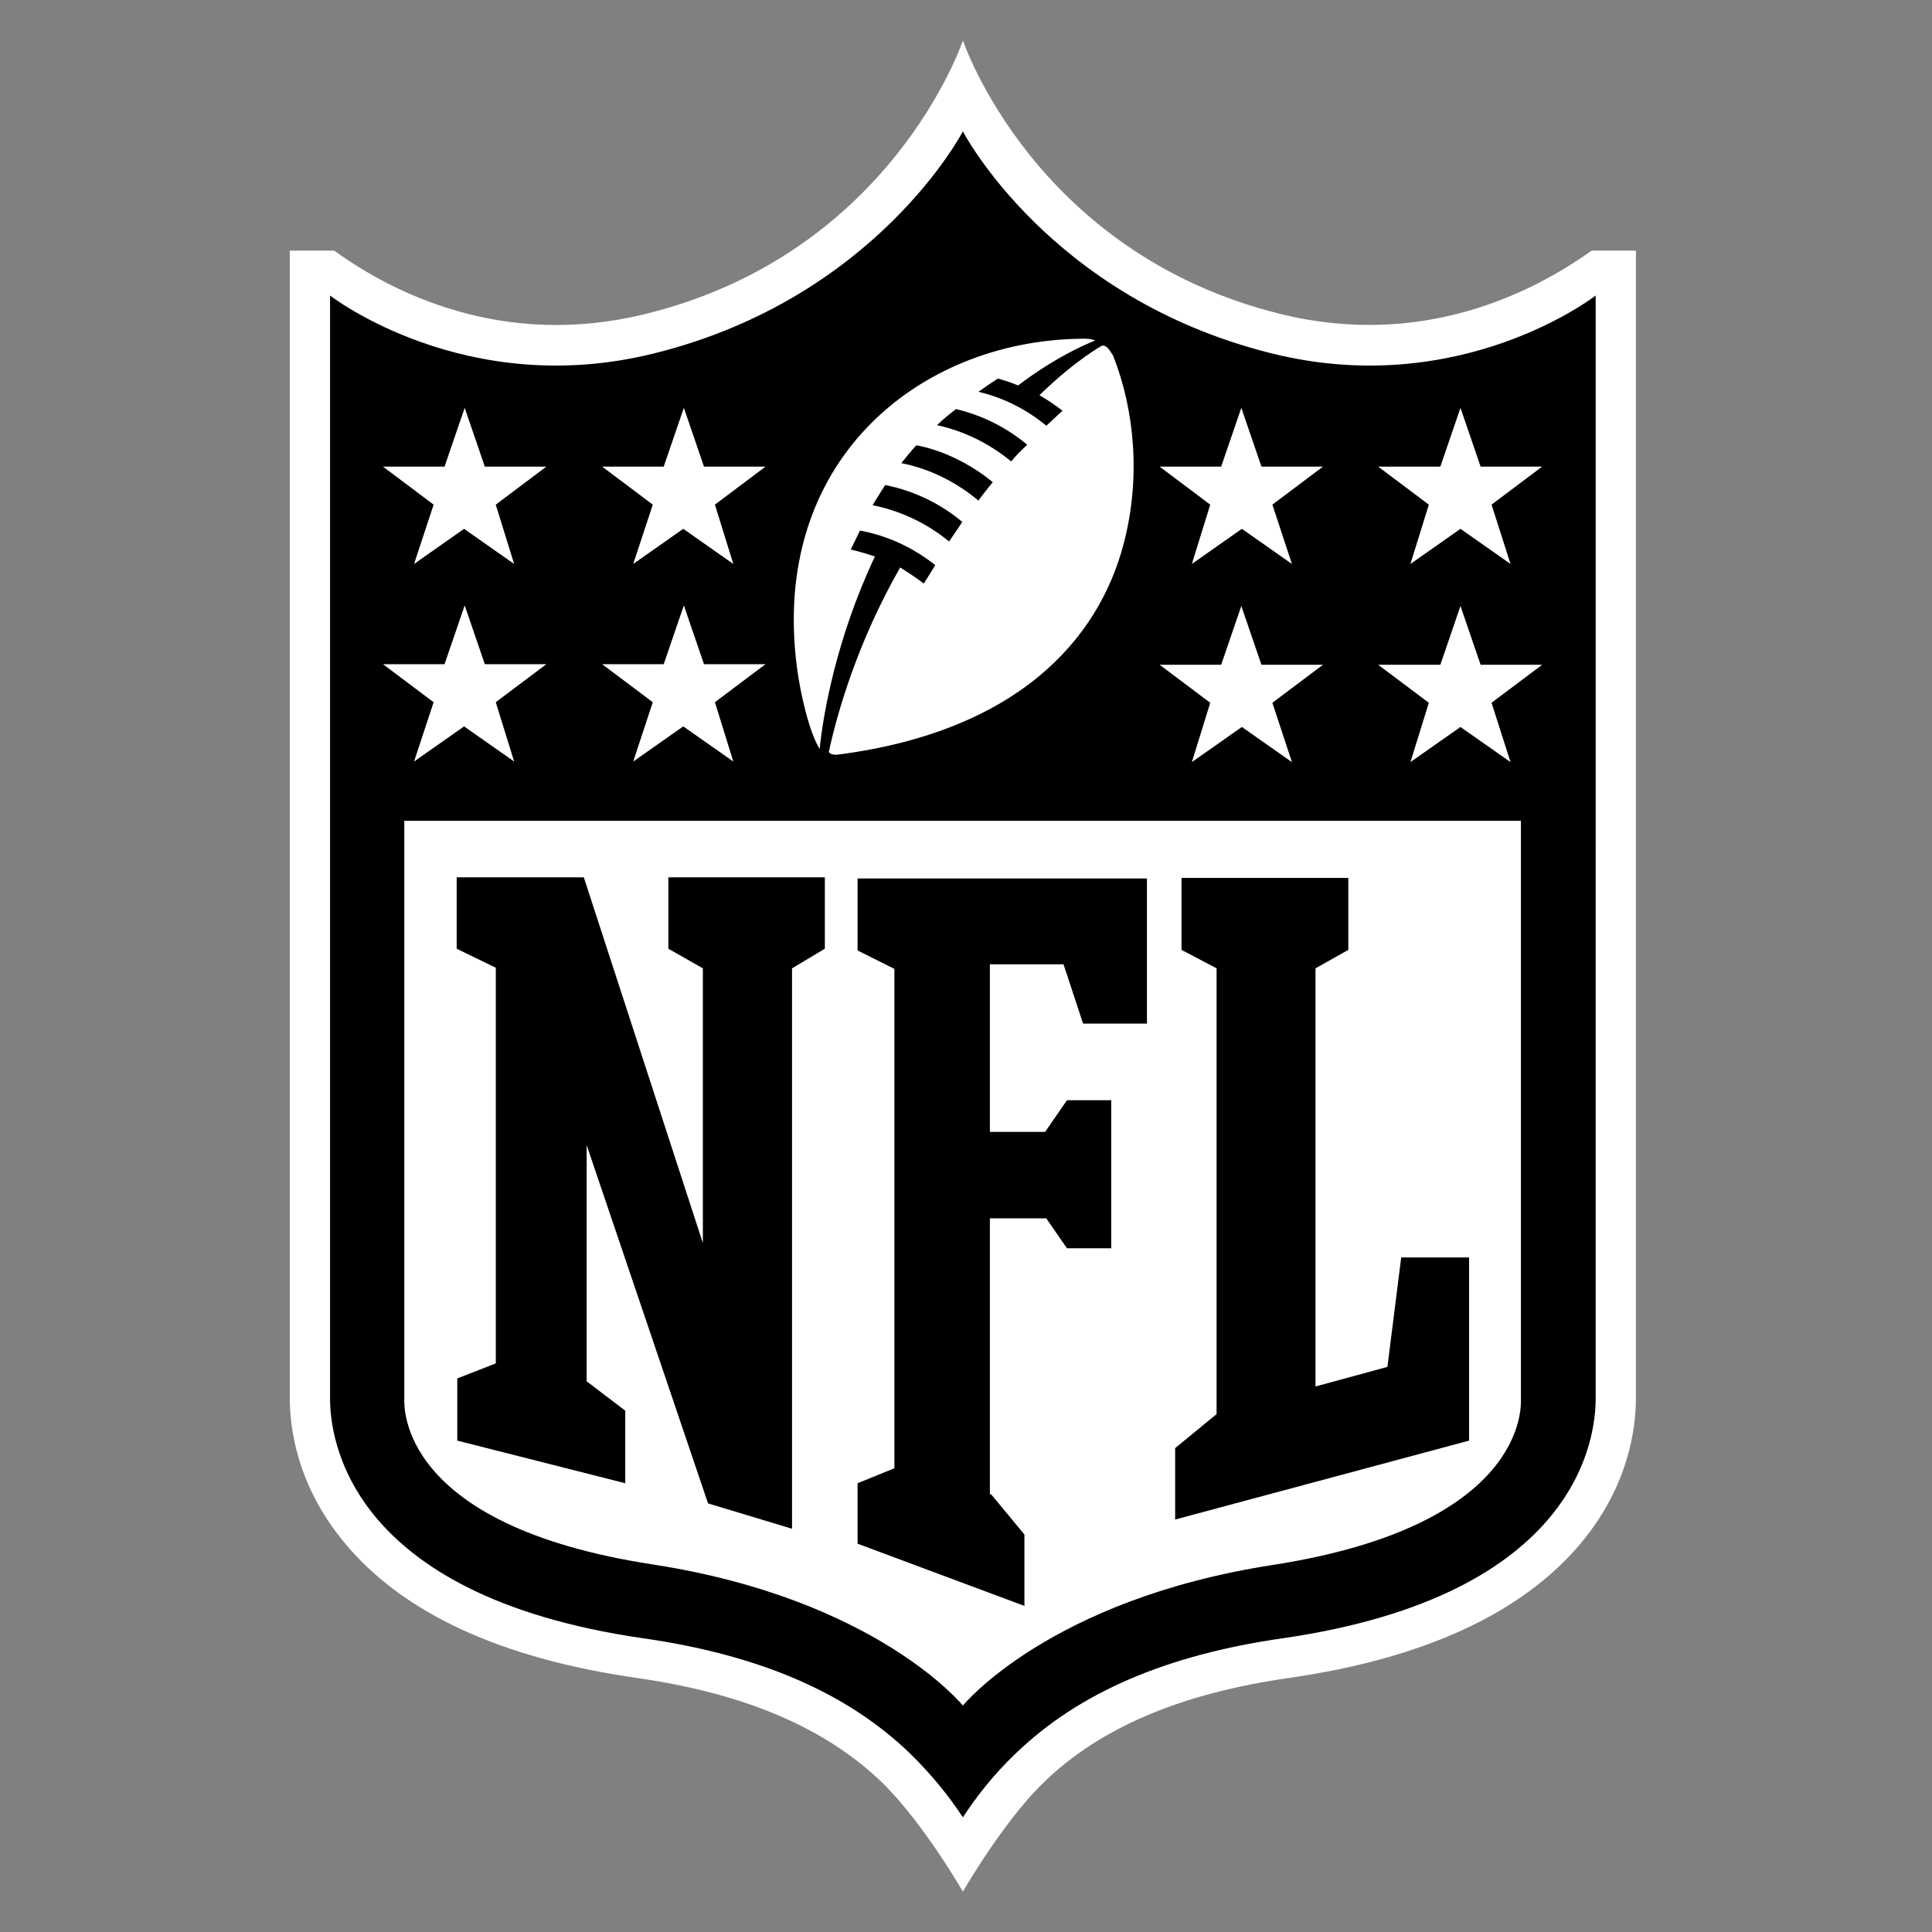 <svg xml:space="preserve" style="enable-background:new 0 0 500 500;" viewBox="0 0 500 500" y="0px" x="0px" xmlns:xlink="http://www.w3.org/1999/xlink" xmlns="http://www.w3.org/2000/svg" id="Calque_1" version="1.1">
<rect x="0" y="0" width="500" height="500" fill="#808080" stroke="none"/>
<style type="text/css">
	.st0{fill:#FFFFFF;}
</style>
<g>
	<path d="M411.92,64.86c-15.04,10.73-43.62,25.49-80.54,16.4c-63.87-15.8-82.18-70.81-82.18-70.81
		s-18.31,55.15-82.18,70.81c-36.92,9.09-65.51-5.52-80.54-16.4H75v297.09c0,7.45,1.79,22.36,14,37.12
		c15.04,18.33,40.5,30.11,75.78,35.18c28.14,4.02,48.83,12.97,63.42,26.98c10.72,10.43,20.99,28.32,20.99,28.32
		s10.57-18.33,20.99-28.32c14.59-14.16,35.43-22.96,63.42-26.98c35.29-5.07,60.74-16.99,75.78-35.18
		c12.21-14.76,13.99-29.67,13.99-37.12V64.86C423.38,64.86,411.92,64.86,411.92,64.86z" class="st0"></path>
	<path d="M412.96,76.48c0,0-34.99,27.28-84.12,14.91C271.52,77.08,249.19,34,249.19,34s-22.33,43.08-79.65,57.39
		c-49.13,12.37-84.12-14.91-84.12-14.91v285.47c0,9.69,4.02,50.83,80.84,62.01c30.37,4.32,53,14.16,69.23,29.81
		c5.81,5.67,10.27,11.33,13.7,16.55c3.42-5.22,7.89-11.03,13.7-16.55c16.23-15.65,38.86-25.49,69.23-29.81
		c76.82-11.18,80.84-52.32,80.84-62.01L412.96,76.48L412.96,76.48z"></path>
	<path d="M249.19,441.4c0,0,22.33-27.43,80.1-36.37c66.25-10.29,64.32-41.44,64.32-42.93V212.43H104.63v149.52
		c0,1.64-1.93,32.79,64.32,42.93C226.86,413.83,249.19,441.4,249.19,441.4L249.19,441.4z" class="st0"></path>
	<path d="M181.9,321.7v-71.1l-8.93-5.07v-18.48h40.5v18.48l-8.49,5.07v145.04l-21.74-6.56l-31.41-92.72v61.12l9.98,7.6v18.78
		l-43.47-11.03v-16.1l9.97-3.88v-102.4l-10.12-4.92v-18.48h32.9L181.9,321.7L181.9,321.7z M256.48,386.7l8.64,10.43v18.48
		l-43.18-16.1v-15.65l9.53-3.88V250.75l-9.53-4.77v-18.63h74.89v37.56H280.3l-5.06-15.35h-19.06v43.38h14.29l5.66-8.2h11.46v38.31
		h-11.46l-5.36-7.75h-14.59v71.4L256.48,386.7L256.48,386.7z M304.13,393.25v-18.48l10.72-8.8V250.6l-9.08-4.77V227.2h43.17v18.63
		l-8.49,4.77v108.22l18.61-5.07l3.57-28.32h17.57v47.4L304.13,393.25L304.13,393.25z"></path>
	<path d="M112.22,181.73l-13.1-9.84h15.93l5.21-15.21l5.21,15.21h15.93l-13.1,9.84l4.76,15.35l-12.95-9.09l-12.95,9.09
		L112.22,181.73L112.22,181.73z M168.94,181.73l-13.1-9.84h15.93l5.21-15.21l5.21,15.21h15.93l-13.1,9.84l4.76,15.35l-12.95-9.09
		l-12.95,9.09L168.94,181.73L168.94,181.73z M112.22,130.6l-13.1-9.84h15.93l5.21-15.21l5.21,15.21h15.93l-13.1,9.84l4.76,15.35
		l-12.95-9.09l-12.95,9.09L112.22,130.6L112.22,130.6z M168.94,130.6l-13.1-9.84h15.93l5.21-15.21l5.21,15.21h15.93l-13.1,9.84
		l4.76,15.35l-12.95-9.09l-12.95,9.09L168.94,130.6L168.94,130.6z M390.92,197.23l-12.95-9.09l-12.95,9.09l4.76-15.35l-13.1-9.84
		h16.08l5.21-15.21l5.21,15.21h15.93l-13.1,9.84L390.92,197.23L390.92,197.23z M334.35,197.23l-12.95-9.09l-12.95,9.09l4.76-15.35
		l-13.1-9.84h15.93l5.21-15.21l5.21,15.21h15.93l-13.1,9.84L334.35,197.23L334.35,197.23z M390.92,145.95l-12.95-9.09l-12.95,9.09
		l4.76-15.35l-13.1-9.84h16.08l5.21-15.21l5.21,15.21h15.93l-13.1,9.84L390.92,145.95L390.92,145.95z M334.35,145.95l-12.95-9.09
		l-12.95,9.09l4.76-15.35l-13.1-9.84h15.93l5.21-15.21l5.21,15.21h15.93l-13.1,9.84L334.35,145.95L334.35,145.95z M285.22,89.45
		c1.34-0.15,2.08,1.49,2.83,2.53c5.66,14.31,7.15,31.75,2.83,48.45c-6.55,25.49-27.99,48.89-73.99,54.86
		c-1.04,0.15-2.23-0.15-2.38-0.74c2.08-9.69,7.29-28.17,18.46-47.7c2.08,1.34,4.17,2.68,6.1,4.17c0.74-1.19,1.64-2.53,2.98-4.77
		c-5.66-4.47-12.21-7.6-19.5-8.94c0,0-1.34,2.83-2.38,4.92c0,0,2.83,0.6,6.25,1.79c-9.98,21.17-13.4,40.85-14.29,49.79
		c-2.83-4.47-5.06-14.91-5.81-20.57c-7.29-53.67,31.26-84.97,73.25-85.57c2.83-0.15,3.87,0.45,3.87,0.45s-9.23,3.43-19.95,11.63
		c0,0-2.53-1.04-5.21-1.79c-1.64,1.04-3.42,2.24-5.06,3.43c5.06,1.19,11.46,3.73,17.57,8.79c1.34-1.19,2.68-2.53,4.17-3.88
		c-1.49-1.19-3.87-2.83-5.95-4.03C278.52,93.03,285.22,89.45,285.22,89.45L285.22,89.45z M245.62,140.14
		c1.04-1.49,2.23-3.28,3.42-5.07c-4.76-4.02-11.61-7.9-19.95-9.54c-1.19,1.79-3.27,5.22-3.27,5.22
		C232.66,132.09,239.66,135.22,245.62,140.14L245.62,140.14z M253.21,129.55c1.19-1.64,2.38-3.13,3.72-4.77
		c-6.55-5.37-13.99-8.5-19.8-9.54c-1.34,1.49-2.68,3.13-3.87,4.62C240.85,121.35,247.7,124.93,253.21,129.55L253.21,129.55z
		 M261.7,119.42c1.19-1.49,2.53-2.83,4.17-4.32c-4.02-3.28-9.83-7.15-18.46-9.24c-1.49,1.19-3.27,2.53-4.91,4.17
		C249.34,111.52,255.89,114.65,261.7,119.42L261.7,119.42z" class="st0"></path>
</g>
</svg>
